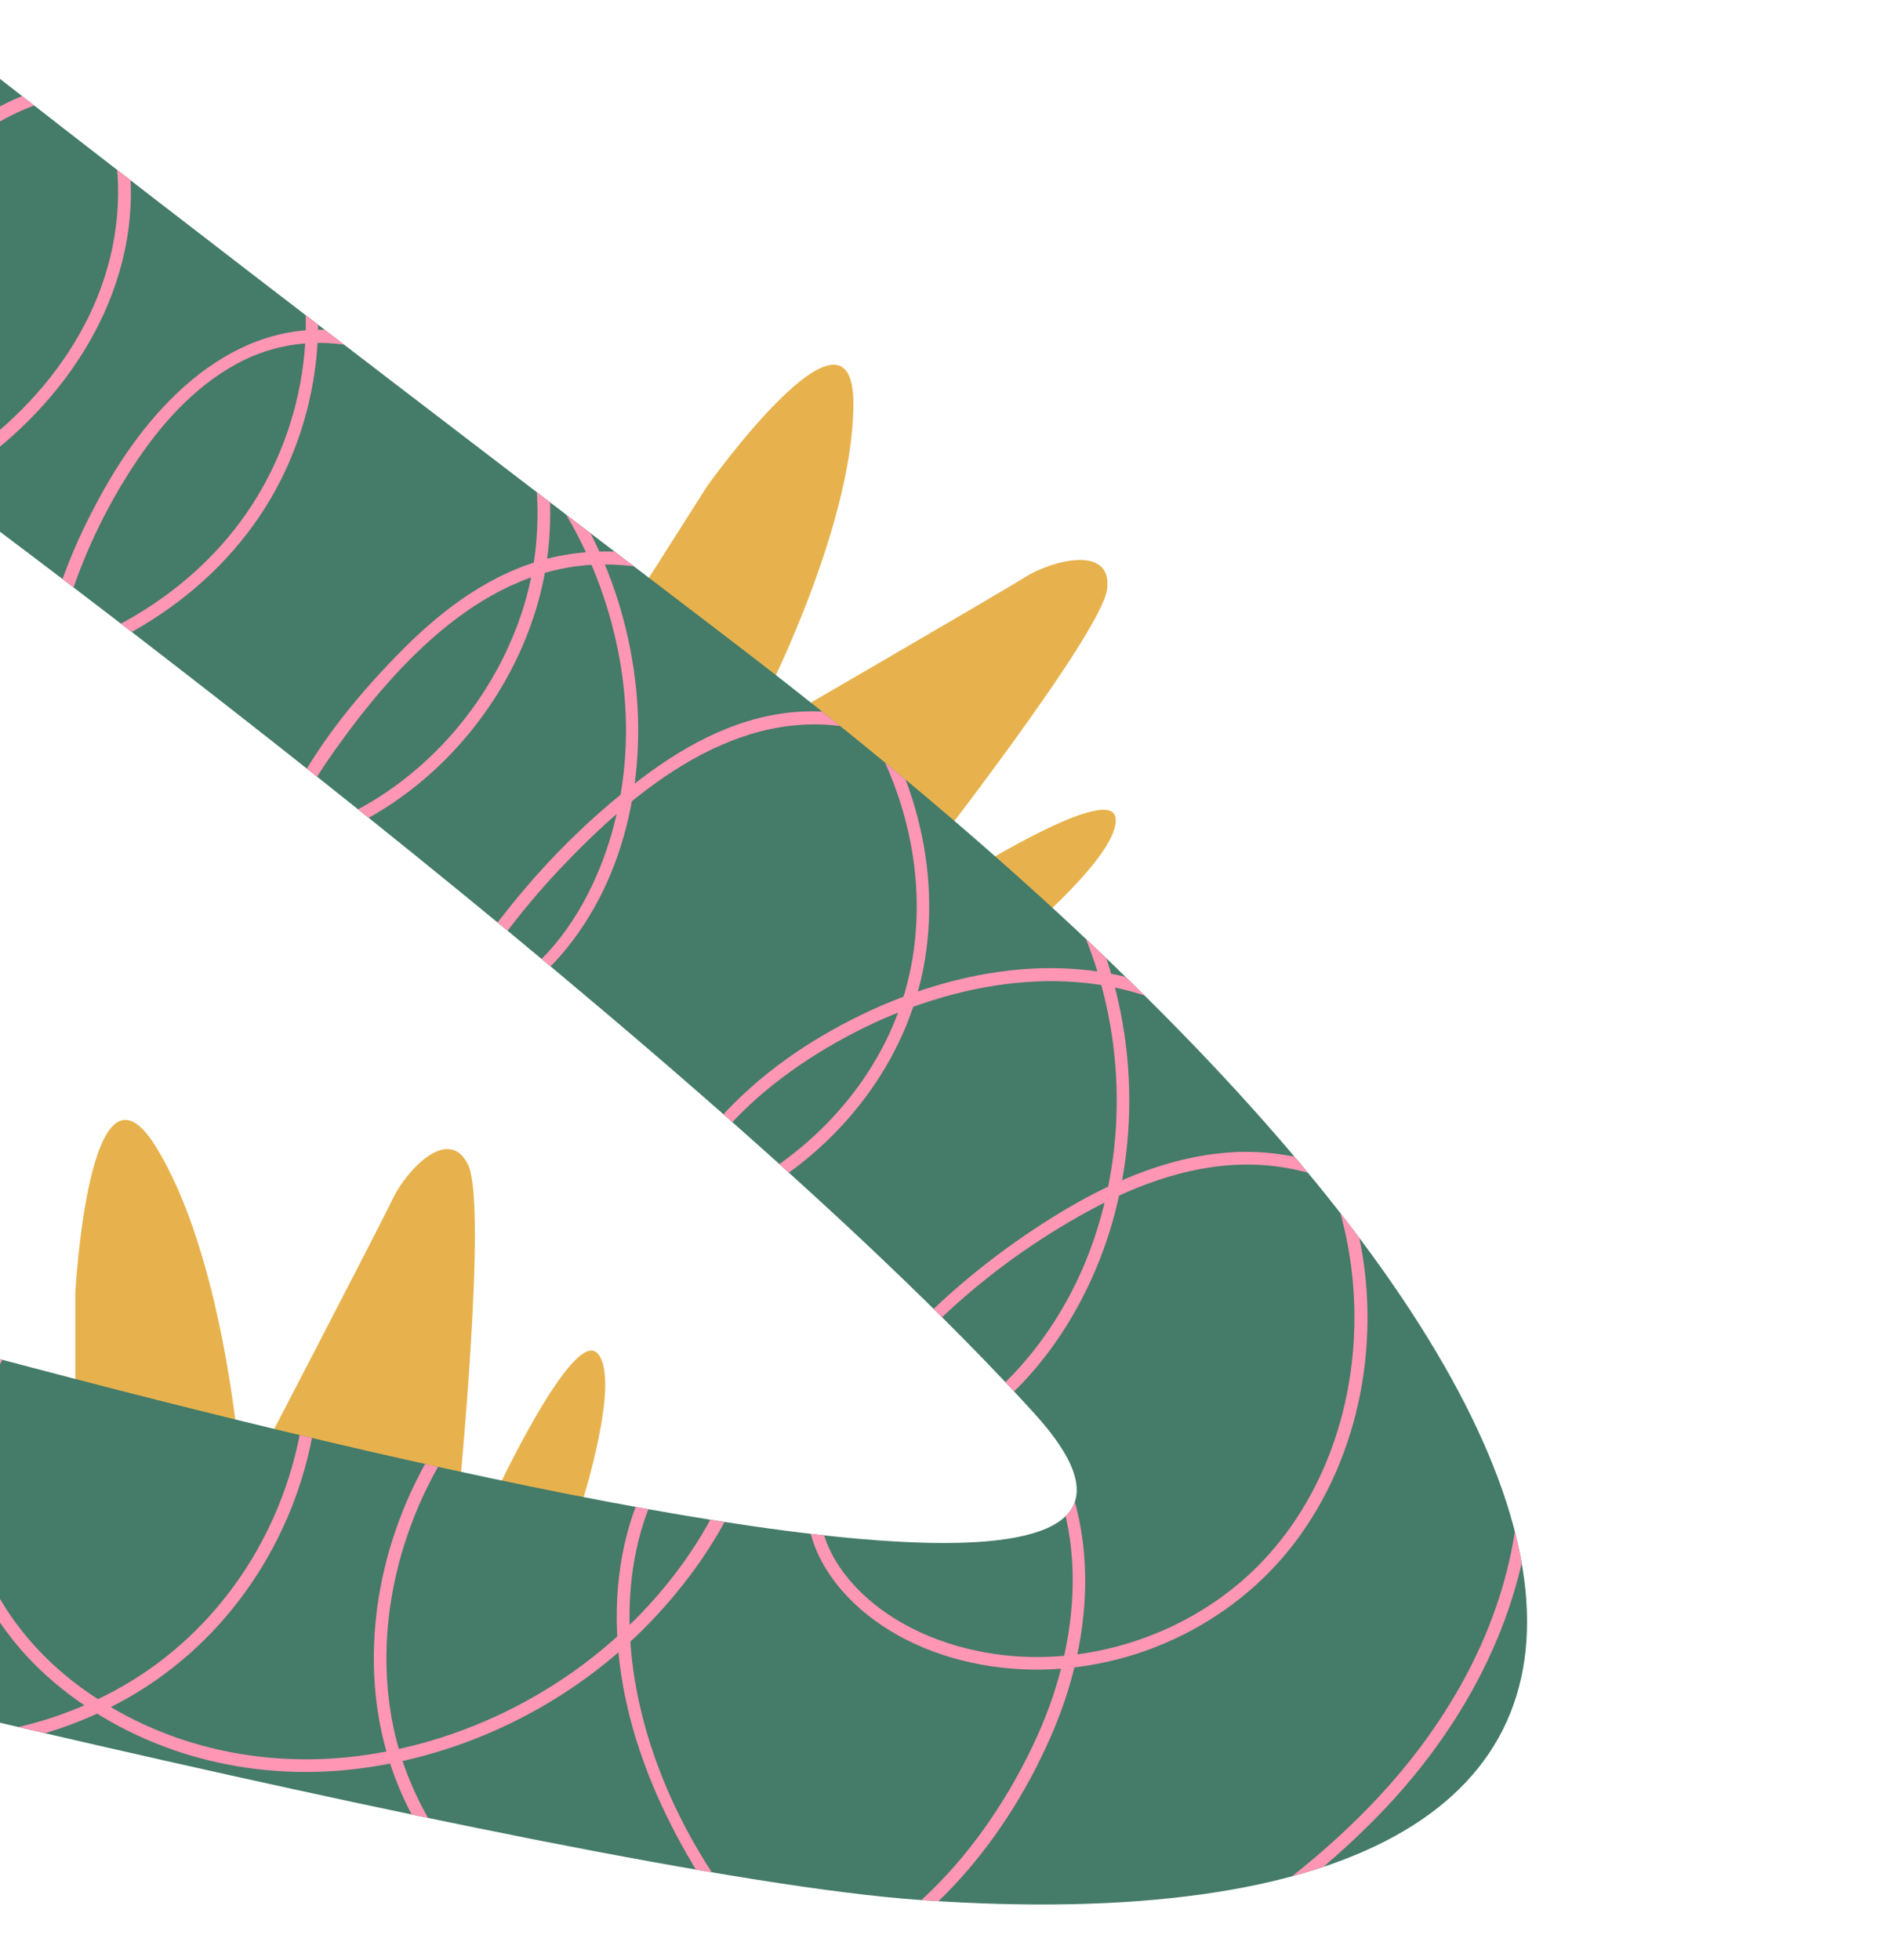 <?xml version="1.0" encoding="UTF-8"?>
<svg id="Layer_1" data-name="Layer 1" xmlns="http://www.w3.org/2000/svg" xmlns:xlink="http://www.w3.org/1999/xlink" viewBox="0 0 514.5 533.97">
  <defs>
    <style>
      .cls-1 {
        clip-path: url(#clippath);
      }

      .cls-2 {
        fill: none;
      }

      .cls-2, .cls-3, .cls-4, .cls-5 {
        stroke-width: 0px;
      }

      .cls-6 {
        clip-path: url(#clippath-1);
      }

      .cls-3 {
        fill: #447b69;
      }

      .cls-4 {
        fill: #ff96b4;
      }

      .cls-5 {
        fill: #e7b24d;
      }
    </style>
    <clipPath id="clippath">
      <rect class="cls-2" x="0" y="0" width="514.5" height="533.97" transform="translate(514.5 533.97) rotate(-180)"/>
    </clipPath>
    <clipPath id="clippath-1">
      <path class="cls-2" d="m197.95,173.54C-81.87-39.71-40.92-12.3-40.92-12.3l3.5,129.38s224.07,163,319.4,268.17c95.34,105.17-436.44-58.98-436.44-58.98v105.4s308.29,79.3,405.53,86.06c233.74,16.25,222.11-134.42-53.14-344.19Z"/>
    </clipPath>
  </defs>
  <g class="cls-1">
    <g>
      <g>
        <path class="cls-5" d="m158.4,410.11s11.04-34.38,4.4-41.38c-6.64-7-27.81,38.31-27.81,38.31l23.41,3.06Z"/>
        <path class="cls-5" d="m125.11,406.85s7.7-78.35,2.49-89.37c-5.22-11.02-16.81,1.22-20.68,9.36-3.87,8.14-41.88,81.17-41.88,81.17l60.07-1.16Z"/>
        <path class="cls-5" d="m64.98,394.66s-4.54-53.49-22.64-82.43c-18.09-28.94-21.81,39.96-21.81,39.96v37.14s44.44,5.33,44.44,5.33Z"/>
        <path class="cls-5" d="m278.06,255.23s27.75-23.11,25.89-32.57c-1.86-9.47-44.02,17.44-44.02,17.44l18.12,15.14Z"/>
        <path class="cls-5" d="m251.7,234.62s48.5-62.01,50-74.11c1.5-12.1-14.85-7.98-22.48-3.18-7.63,4.8-78.86,46.08-78.86,46.08l51.34,31.22Z"/>
        <path class="cls-5" d="m207.48,192.1s24.83-47.59,25.08-81.72c.24-34.13-39.83,22.05-39.83,22.05l-19.92,31.35,34.67,28.32Z"/>
      </g>
      <path class="cls-3" d="m197.95,173.54C-81.87-39.71-40.92-12.3-40.92-12.3l3.5,129.38s224.07,163,319.4,268.17c95.34,105.17-436.44-58.98-436.44-58.98v105.4s308.29,79.3,405.53,86.06c233.74,16.25,222.11-134.42-53.14-344.19Z"/>
      <g class="cls-6">
        <path class="cls-4" d="m-70.96-53.31c-3.15,30.86-11.72,64.44-37.75,84.05-11.53,8.69-25.78,14.13-40.36,13.16-7.36-.49-14.87-2.71-20.83-7.18-6.39-4.8-9.7-11.93-10.34-19.8s.94-16.19,2.53-24.05,3.49-15.49,5.95-23.04c4.96-15.22,12.28-29.92,23.11-41.84,9.75-10.73,22.19-19.29,36.3-23.04,14.8-3.94,30.62-1.85,44.38,4.65,28.46,13.42,44.63,43.45,47.72,73.88,3.03,29.88-5.88,61.38-26.12,83.89-19.66,21.86-49.64,34.53-79.09,31.54-14.52-1.47-29.99-7.33-36.33-21.52-5.63-12.6-2.52-27.57,3.18-39.57C-146.32,11.96-119.76-6.54-93.09-15.19c26.93-8.74,57.1-8.31,82.77,4.29C1.75-4.98,12.77,3.53,20.52,14.61c8.49,12.14,12.34,26.68,11.57,41.43-1.63,31.33-22.41,57.23-48.42,72.98-13.81,8.36-30.1,15.8-46.6,14.96-13.74-.7-28.5-9.22-31.6-23.49-1.92-8.85,1.64-17.82,5.14-25.8,2.72-6.21,5.7-12.32,8.94-18.28,6.62-12.19,14.34-23.87,23.59-34.24C-39.25,22.39-15.01,7.36,12.36,9.24c27.71,1.9,53.3,20.8,64.34,46.1,11.92,27.32,7.23,60.38-9.6,84.6-16.77,24.13-45.1,39.28-74.07,42.31-13.47,1.41-28.59.47-39.96-7.67-12.78-9.16-14.75-25.44-13.08-39.97,3.58-31.21,18.71-62.56,40.08-85.45C-9.03,37.48,4.3,28.49,20.28,25.8c16.17-2.73,32.95.57,48.03,6.55,26.06,10.34,48.67,29.8,62.9,53.95,13.79,23.4,19.63,51.99,11.68,78.38-7.6,25.24-26.34,47.45-50.43,58.38-23.37,10.6-61.24,10.93-74.13-15.82-6.33-13.14-4-28.78.1-42.21,4.05-13.28,10.16-26.16,17.74-37.79,7.28-11.18,16.5-21.69,28.36-28.12,13.01-7.06,27.72-7.31,41.43-2.02,26.3,10.14,46.57,34.37,56.6,60.17s11.06,54.12.83,79.37c-5.33,13.15-14.01,25.51-26.26,33.02-10.77,6.61-23.67,8.41-35.83,4.85-12.31-3.61-22.33-12.77-24.75-25.67-3-16.03,5.81-31.94,14.78-44.53,16.96-23.82,41.1-50.14,72.57-50.5,29.14-.33,55.87,18.05,70.93,42.12,13.71,21.9,18.99,49.42,11.73,74.48-7.33,25.26-27.12,45.73-50.89,56.35-11.92,5.33-25.04,8.13-38.1,7.74-13.11-.39-28.37-3.76-37.32-14.13-11.6-13.45-3.89-31.74,3.72-45.05,7.92-13.84,17.47-26.72,28.4-38.32,20.62-21.86,48.62-45.07,80.76-38.48,28.93,5.93,51.5,29.71,62.38,56.28,11.39,27.81,11.84,59.97.72,87.94-10.23,25.71-32.49,50.68-61.65,53.01-12.86,1.03-26.23-2.22-36.69-9.91-12.01-8.84-17.83-23.12-17.31-37.84,1.14-31.82,28.16-54.78,54.69-67.87,27.12-13.39,61.01-18.76,88.62-3.72,51.55,28.07,59.57,105.9,21.21,147.87-18.41,20.15-47.23,30.37-74.24,26.36-13.54-2.01-27.14-7.59-36.88-17.42-5.23-5.28-9.47-11.99-10.39-19.49-.97-7.89,2.18-15.32,6.21-21.93,16.18-26.53,41.8-48.69,69.16-63.07,14.12-7.42,29.93-12.51,46.04-11.21,13.53,1.09,26.49,6.82,37.11,15.16,23.19,18.23,33.82,46.93,31.69,75.96-2.33,31.67-18.32,60.43-40.02,83-10.8,11.24-22.94,21.13-35.74,30-13.11,9.09-26.88,17.56-41.69,23.6-14.64,5.97-30.8,9.88-46.66,7.56-15.54-2.26-28.75-10.69-39.4-21.95-20.96-22.15-36.56-53.15-38.53-83.82-.94-14.63,1.23-29.84,8.14-42.9,6.08-11.5,15.35-21.33,26.43-28.14,10.69-6.57,23.24-10.36,35.85-9.27,13.56,1.17,25.74,8.39,34.45,18.67,21.01,24.79,18.73,59.58,6.03,87.65-12.06,26.64-32.76,52.27-60.65,63.15-24,9.35-51,5.19-72.81-7.84s-38.1-35.02-42.54-60.58c-4.59-26.44,2.77-54.25,17.76-76.24,7.67-11.25,17.59-21.39,29.17-28.63,12.92-8.08,30.79-12.4,41.8,1.12,10.65,13.08,7.48,31,.74,45.06-6.1,12.73-14.74,24.22-24.9,34-20.01,19.26-46.4,32.02-73.99,35.43-26.69,3.29-53.71-2.9-75.48-18.95-21.41-15.78-35.09-41.11-29.23-68.01,3.19-14.66,11.21-27.85,20.91-39.12,4.81-5.59,10.08-10.8,15.65-15.63,6.04-5.24,12.94-10.29,20.85-12.16,15.34-3.63,25.81,8.82,30.11,22.04,4.38,13.47,4.41,28.67,1.95,42.51-5.17,29.04-22.5,55.12-48.12,69.99-25.05,14.54-56.56,18.52-84,8.61-13.27-4.79-25.75-12.94-34.33-24.27-8.57-11.31-12.42-25.29-11.39-39.4,1.05-14.43,6.84-28.22,14.55-40.32,7.97-12.52,18.41-24.28,30.43-33.05,6.26-4.57,13.61-8.4,21.58-7.8,5.83.44,11,3.37,14.85,7.7,7.78,8.73,10.41,21.67,10.16,33.05-.58,26.03-14.32,51.73-32.21,70.02-18.48,18.89-43.38,31.97-69.87,34.35-27.78,2.5-59.11-7.77-67.77-37.01-8.04-27.11,4.04-56.82,18.06-79.75,8.79-14.37,18.96-27.91,30.38-40.29,2.55-2.77,5.8-6.66,10.02-5.89,3.07.56,4.83,3.7,5.8,6.38,2.12,5.88,1.46,12.28,1.05,18.38-1.91,28.55-9.24,57.68-25.64,81.49-14.66,21.28-36.35,36.04-62.1,39.83-23.52,3.46-48.7-2.8-64.48-21.38-1.45-1.7-3.89.76-2.45,2.45,17.43,20.52,45.77,26.52,71.41,21.67,28.43-5.38,51.14-23.89,65.54-48.59,7.74-13.27,13.04-27.9,16.48-42.84,1.76-7.66,3.02-15.43,3.88-23.24.79-7.21,1.83-14.92,1.05-22.16-.54-5.02-2.15-11.22-6.72-14.12-6.22-3.96-12.17,1.1-16.29,5.57-12.16,13.2-22.96,27.68-32.18,43.07-14.39,24.03-26.36,56.09-15.97,83.88,11.07,29.61,44.34,39.21,73.25,35.66s53.86-17.99,72.59-38.84c9.32-10.37,16.87-22.28,22.11-35.2,5.04-12.44,8.44-26.42,7.34-39.92-.95-11.64-4.88-24.58-14.3-32.19-11.98-9.67-27-5.04-38.23,3.4-23.59,17.73-44.09,46.48-45.85,76.68-.86,14.72,3.5,29.26,12.53,40.94,8.86,11.47,21.37,19.69,34.86,24.74,29.09,10.9,63.1,6.35,89.42-9.68,26.62-16.22,44.3-44.36,48.56-75.13,1.99-14.35,1.58-30.16-3.88-43.76-4.95-12.32-15.12-23.1-29.46-21.55-8.13.88-15.41,5.25-21.74,10.17-6.41,4.97-12.33,10.68-17.77,16.7-10.38,11.5-19.2,24.94-23.22,40.04-7.4,27.84,4.89,54.93,26.76,72.42,22.56,18.04,51.54,25.39,80.05,22.03,29.37-3.46,57.37-17.07,78.36-37.89,19.16-19,43.45-55.27,23.61-81.46-9.59-12.66-25.44-13.06-39-7-13.6,6.07-25.3,16.95-34.31,28.63-17.35,22.48-26.4,51.81-22.72,80.14,3.55,27.36,19.58,51.05,42.82,65.69,22.99,14.49,52.27,19.37,77.91,9.19,29.61-11.76,51.55-39.15,63.68-67.87,12.33-29.17,13.16-64.28-8.66-89.27-9.17-10.51-21.86-17.58-35.82-18.91-13.3-1.26-26.76,2.76-38.04,9.7-11.56,7.12-21.32,17.37-27.68,29.39-7.19,13.59-9.6,29.41-8.62,44.65,1.07,16.46,6,32.48,13.15,47.28,7.1,14.7,16.41,28.91,27.91,40.55,11.48,11.62,25.68,19.78,42.08,21.63,16.58,1.87,33.28-2.51,48.42-8.99,15.84-6.77,30.6-16.06,44.53-26.12,13.46-9.71,26.15-20.58,37.15-33.04,21.89-24.8,36.88-56.67,35.98-90.28-.8-30.02-15.87-58.6-42.01-74.09-12.38-7.34-26.71-11.06-41.1-9.91-17.03,1.36-33,8.58-47.35,17.51-14.22,8.84-27.48,19.4-39.07,31.5-5.83,6.08-11.24,12.58-16.14,19.44-4.84,6.77-9.75,14.15-11.33,22.47-2.81,14.74,6.19,27.91,17.58,36.33,11.45,8.47,25.85,12.76,39.97,13.51,28.8,1.53,57.51-11.61,74.9-34.62,18.18-24.06,23.76-56.58,16.89-85.71-6.87-29.16-26.92-56.23-55.88-66.21-30.87-10.64-65.62-1.1-92.51,15.54-26.53,16.42-50.96,45.16-42.97,78.57,6.77,28.27,37.98,41.69,64.79,35.48,29.73-6.88,50.5-34.53,59.15-62.39,9.56-30.79,6.18-65.48-9.37-93.75-14.11-25.66-40.93-47.63-71.34-47.9-16.58-.14-31.72,7.16-44.86,16.76-13.87,10.14-26.37,22.27-37.17,35.62-16.56,20.47-46.31,61.4-15.15,82.48,11.56,7.82,26.76,9.96,40.44,9.14s27.09-4.88,39.13-11.42c24.55-13.33,43.51-37.21,48-65.09,4.36-27.09-4.1-55.29-21.03-76.65-18.77-23.67-50.98-40.09-81.48-32.54-15.32,3.8-28.43,13.45-39.43,24.46-11.66,11.66-22.89,25.15-30.46,39.86-6.93,13.5-10.57,29.93-2.68,43.88,6.13,10.84,18,17.24,30.07,18.94,29.77,4.2,52.18-20.01,61.21-46.03,9.59-27.6,6.48-58.74-5.88-84.94-6.13-13.01-14.64-24.97-25.13-34.83-11.31-10.64-25.44-19.86-40.91-22.75-30.28-5.66-53.54,17.33-67.4,41.56-7.6,13.27-13.94,27.97-16.71,43.06-2.57,14-1.68,29.19,7.52,40.72,9.29,11.64,24.69,16.54,39.11,17.16,13.71.59,27.36-2.89,39.47-9.23,24.88-13.02,43.72-37.87,49.62-65.32,6.16-28.67-2.58-58.84-19.19-82.47-17.38-24.74-43.58-43.93-72.96-51.6-16.25-4.24-33.96-4.79-49.75,1.57-15.42,6.21-27.53,18.22-37.47,31.22-10.4,13.59-18.6,28.81-24.34,44.92-5.35,15.02-9.81,32.08-7.96,48.14,1.69,14.65,9.98,26.35,23.8,31.82,13.73,5.44,29.45,4.66,43.67,1.8,30.37-6.13,58.67-25.26,72.75-53.27,13.7-27.23,14.24-61.64-2.51-87.71C58.5,18.87,29.63,3.04.6,5.98c-29.1,2.95-52.46,22.54-69.27,45.29-8.93,12.09-16.32,25.3-22.52,38.98-3.46,7.64-7.02,15.62-7.31,24.13-.23,6.94,2.13,13.52,6.45,18.92,22.04,27.55,63.05,9.6,85.99-6.92,26.14-18.82,45.07-49.27,41.24-82.44C31.76,14.17,9.16-7.78-17.98-17.95c-28.6-10.71-61-8-88.66,4.27-26.84,11.9-53.22,34.46-60.06,64.16-3.01,13.05-1.5,27.28,7.79,37.53,10.34,11.41,27.1,14.76,41.87,14.8,31.49.09,61.86-16.3,80.14-41.73C-18.29,35.18-12.07,1.08-18.93-29.93c-6.91-31.2-28.06-59.43-59.81-68.12-31.33-8.57-61.75,7.32-79.8,32.87-10.09,14.27-16.33,30.95-20.45,47.83-3.57,14.64-8.68,33.32-1.11,47.51,6.64,12.44,21.79,17.48,35.13,17.33,14.66-.16,28.67-6.27,40.03-15.3,25.75-20.49,34.27-54.21,37.46-85.49.23-2.22-3.24-2.2-3.47,0h0Z"/>
      </g>
    </g>
  </g>
</svg>